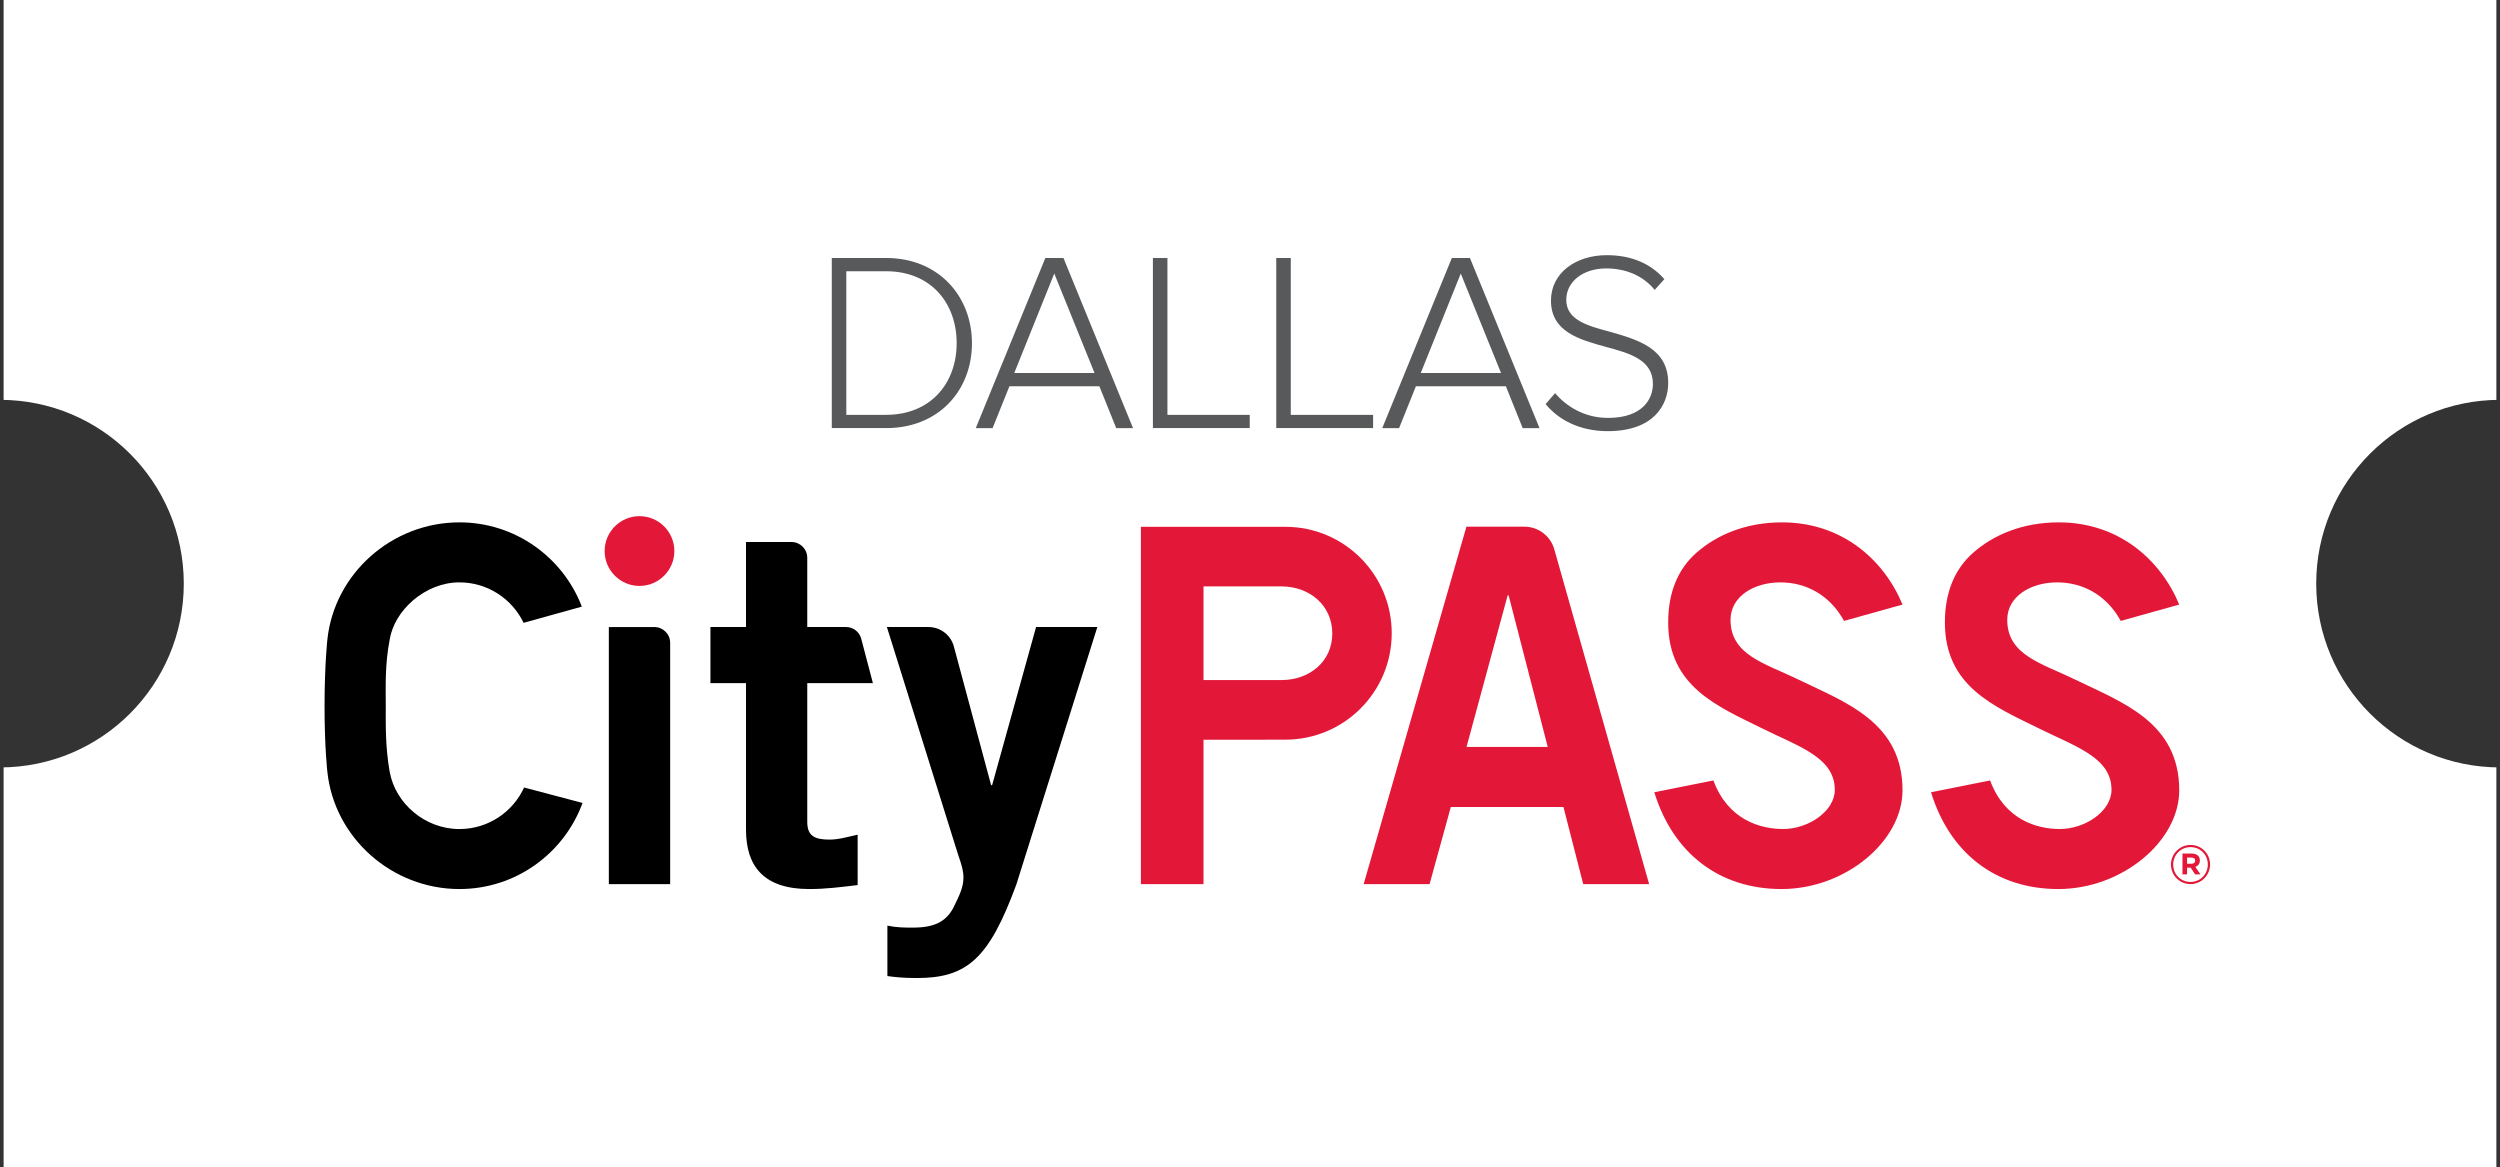 <?xml version="1.0" encoding="iso-8859-1"?>
<!-- Generator: Adobe Illustrator 25.2.3, SVG Export Plug-In . SVG Version: 6.00 Build 0)  -->
<svg version="1.1" id="Layer_1" xmlns="http://www.w3.org/2000/svg" xmlns:xlink="http://www.w3.org/1999/xlink" x="0px" y="0px"
	 viewBox="0 0 577.674 269.719" style="enable-background:new 0 0 577.674 269.719;" xml:space="preserve">
<rect x="0" y="0" width="577.674" height="269.719" fill="#333333" stroke="none"/>
<g>
	<g>
		<defs>
			<rect id="SVGID_1_" x="0.837" width="576" height="269.719"/>
		</defs>
		<clipPath id="SVGID_2_">
			<use xlink:href="#SVGID_1_"  style="overflow:visible;"/>
		</clipPath>
		<path style="clip-path:url(#SVGID_2_);fill:#FFFFFF;" d="M535.206,134.86c0-23.455,19.014-42.469,42.468-42.469V0H0v92.391
			c23.455,0,42.468,19.014,42.468,42.469c0,23.454-19.014,42.468-42.468,42.468v92.391h577.674v-92.391
			C554.22,177.328,535.206,158.314,535.206,134.86L535.206,134.86z"/>
	</g>
	<path style="fill:#E31838;" d="M411.665,205.431c-14.3,0-25.053-8.183-29.404-22.364l13.652-2.731
		c3.357,9.082,10.795,11.226,16.126,11.226c5.787,0,11.924-4.101,11.924-9.048c0-7.468-8.188-9.942-16.856-14.237
		c-10.144-5.027-21.642-9.618-21.642-24.429c0-6.906,2.216-12.347,6.586-16.173c4.548-3.981,11.189-6.973,19.738-6.973
		c13.677,0,23.462,8.471,27.824,18.998l-13.505,3.773c-3.388-6.124-8.925-8.901-14.694-8.901c-6.22,0-11.542,3.296-11.542,8.648
		c0,8.199,7.986,10.053,15.792,13.857c10.67,5.199,23.949,9.777,23.949,25.546C439.613,194.37,426.435,205.431,411.665,205.431
		L411.665,205.431z"/>
	<path style="fill:#E31838;" d="M475.604,205.431c-14.299,0-25.052-8.183-29.403-22.364l13.652-2.731
		c3.357,9.082,10.794,11.226,16.126,11.226c5.787,0,11.924-4.101,11.924-9.048c0-7.468-8.188-9.942-16.857-14.237
		c-10.144-5.027-21.641-9.618-21.641-24.429c0-6.906,2.216-12.347,6.586-16.173c4.548-3.981,11.188-6.973,19.738-6.973
		c13.676,0,23.462,8.471,27.824,18.998l-13.505,3.773c-3.388-6.124-8.925-8.901-14.694-8.901c-6.221,0-11.542,3.296-11.542,8.648
		c0,8.199,7.985,10.053,15.792,13.857c10.67,5.199,23.949,9.777,23.949,25.546C503.553,194.37,490.375,205.431,475.604,205.431
		L475.604,205.431z"/>
	<path d="M172.379,144.888V125.24h10.51c2.012,0,3.644,1.633,3.644,3.646v16.002h8.954c1.598,0,3.009,1.042,3.481,2.57l2.732,10.391
		h-15.167v32.047c0,3.198,1.597,4.112,5.136,4.112c2.169,0,4.452-0.685,6.506-1.142v11.652c-3.881,0.456-7.305,0.913-11.186,0.913
		c-10.501,0-14.61-5.254-14.61-13.707v-33.875h-8.218v-12.961H172.379L172.379,144.888z"/>
	<path d="M205.05,213.885c2.168,0.456,3.88,0.456,5.935,0.456c4.908,0,7.647-1.37,9.359-4.683c1.37-2.856,2.283-4.569,2.283-6.968
		c0-2.171-1.141-4.683-1.826-7.082l-15.866-50.72h9.612c2.747,0,5.152,1.845,5.864,4.5l8.608,32.054h0.228l10.159-36.554h14.154
		l-18.72,59.515c-6.277,17.021-11.3,21.59-22.942,21.59c-3.424,0-5.136-0.228-6.848-0.457V213.885L205.05,213.885z"/>
	<path style="fill:#E31838;" d="M338.843,121.699h13.391c3.214,0,6.037,2.135,6.914,5.229l21.917,77.361h-15.233l-4.566-17.82
		h-26.024l-4.908,17.82h-15.233L338.843,121.699L338.843,121.699z M357.636,172.595l-9.039-35.018h-0.228l-9.498,35.018H357.636
		L357.636,172.595z"/>
	<path style="fill:#E31838;" d="M147.768,135.391c-4.442,0-8.056-3.617-8.056-8.062c0-4.446,3.614-8.063,8.056-8.063
		c4.442,0,8.056,3.617,8.056,8.063C155.824,131.774,152.21,135.391,147.768,135.391L147.768,135.391z"/>
	<path style="fill:#E31838;" d="M297.012,121.729h-33.384v82.56h14.469v-33.356h14.382v-0.019h4.533
		c13.571,0,24.573-11.011,24.573-24.593S310.583,121.729,297.012,121.729L297.012,121.729z M296.097,157.142l-18,0.003v-21.646h18
		c6.491,0,11.753,4.379,11.753,10.875C307.85,152.87,302.588,157.142,296.097,157.142L296.097,157.142z"/>
	<path d="M106.162,191.568c-7.972,0-14.795-5.917-16.115-13.218c-1.025-5.791-0.911-10.895-0.911-15.283s-0.211-9.553,0.911-15.283
		c1.054-6.691,8.144-13.218,16.115-13.218c6.47,0,12.134,3.766,14.828,9.35l13.454-3.742c-4.358-11.385-15.374-19.472-28.282-19.472
		c-15.623,0-28.887,11.839-30.514,27.042c0,0-0.655,5.886-0.655,15.473c0,9.587,0.655,15.173,0.655,15.173
		c1.628,15.202,14.892,27.041,30.514,27.041c13.068,0,24.198-8.286,28.443-19.894l-13.503-3.567
		C118.506,187.633,112.794,191.568,106.162,191.568L106.162,191.568z"/>
	<path d="M140.684,204.289v-59.396h10.525c2.012,0,3.643,1.632,3.643,3.646v55.75H140.684L140.684,204.289z"/>
	<path style="fill:#E31838;" d="M506.15,204.289c-2.536,0-4.508-2.037-4.508-4.511c0-2.474,1.997-4.536,4.533-4.536
		c2.534,0,4.506,2.037,4.506,4.511S508.684,204.289,506.15,204.289L506.15,204.289z M506.175,195.742
		c-2.286,0-4.009,1.811-4.009,4.036c0,2.224,1.71,4.011,3.984,4.011c2.284,0,4.007-1.812,4.007-4.036
		S508.447,195.742,506.175,195.742L506.175,195.742z M507.286,200.316l1.173,1.724h-1.236l-1.025-1.55h-0.835v1.55h-1.062v-4.811
		h2.136c1.148,0,1.885,0.587,1.885,1.587C508.322,199.603,507.897,200.09,507.286,200.316L507.286,200.316z M506.399,198.166h-1.036
		v1.412h1.061c0.537,0,0.824-0.288,0.824-0.7C507.248,198.403,506.924,198.166,506.399,198.166L506.399,198.166z"/>
	<path style="fill:#58595B;" d="M204.744,98.921c12.19,0,19.846-8.723,19.846-19.626c0-10.785-7.656-19.685-19.846-19.685H192.2
		v39.31H204.744L204.744,98.921z M204.744,95.856h-9.187V62.675h9.187c10.423,0,16.312,7.426,16.312,16.62
		C221.056,88.489,215.108,95.856,204.744,95.856L204.744,95.856z M261.808,98.921l-16.077-39.31h-4.181l-16.077,39.31h3.887
		l3.886-9.666h20.788l3.887,9.666H261.808L261.808,98.921z M252.915,86.191h-18.55l9.246-22.985L252.915,86.191L252.915,86.191z
		 M288.778,98.921v-3.065h-19.021V59.61H266.4v39.31H288.778L288.778,98.921z M317.28,98.921v-3.065h-19.021V59.61h-3.356v39.31
		H317.28L317.28,98.921z M355.735,98.921l-16.077-39.31h-4.181L319.4,98.921h3.887l3.887-9.666h20.788l3.886,9.666H355.735
		L355.735,98.921z M346.843,86.191h-18.55l9.245-22.985L346.843,86.191L346.843,86.191z M371.517,99.628
		c10.6,0,13.957-6.07,13.957-11.139c0-7.956-6.949-9.96-13.309-11.787c-5.359-1.415-10.247-2.77-10.247-7.426
		c0-4.243,3.945-7.249,9.187-7.249c4.416,0,8.421,1.532,11.247,4.951l2.238-2.475c-3.062-3.477-7.42-5.54-13.309-5.54
		c-7.125,0-12.897,4.067-12.897,10.491c0,7.249,6.596,9.017,12.779,10.726c5.536,1.473,10.777,3.006,10.777,8.546
		c0,3.359-2.296,7.839-10.364,7.839c-5.595,0-9.717-2.77-12.249-5.717l-2.179,2.534C360.151,97.035,365.039,99.628,371.517,99.628
		L371.517,99.628z"/>
</g>
</svg>
